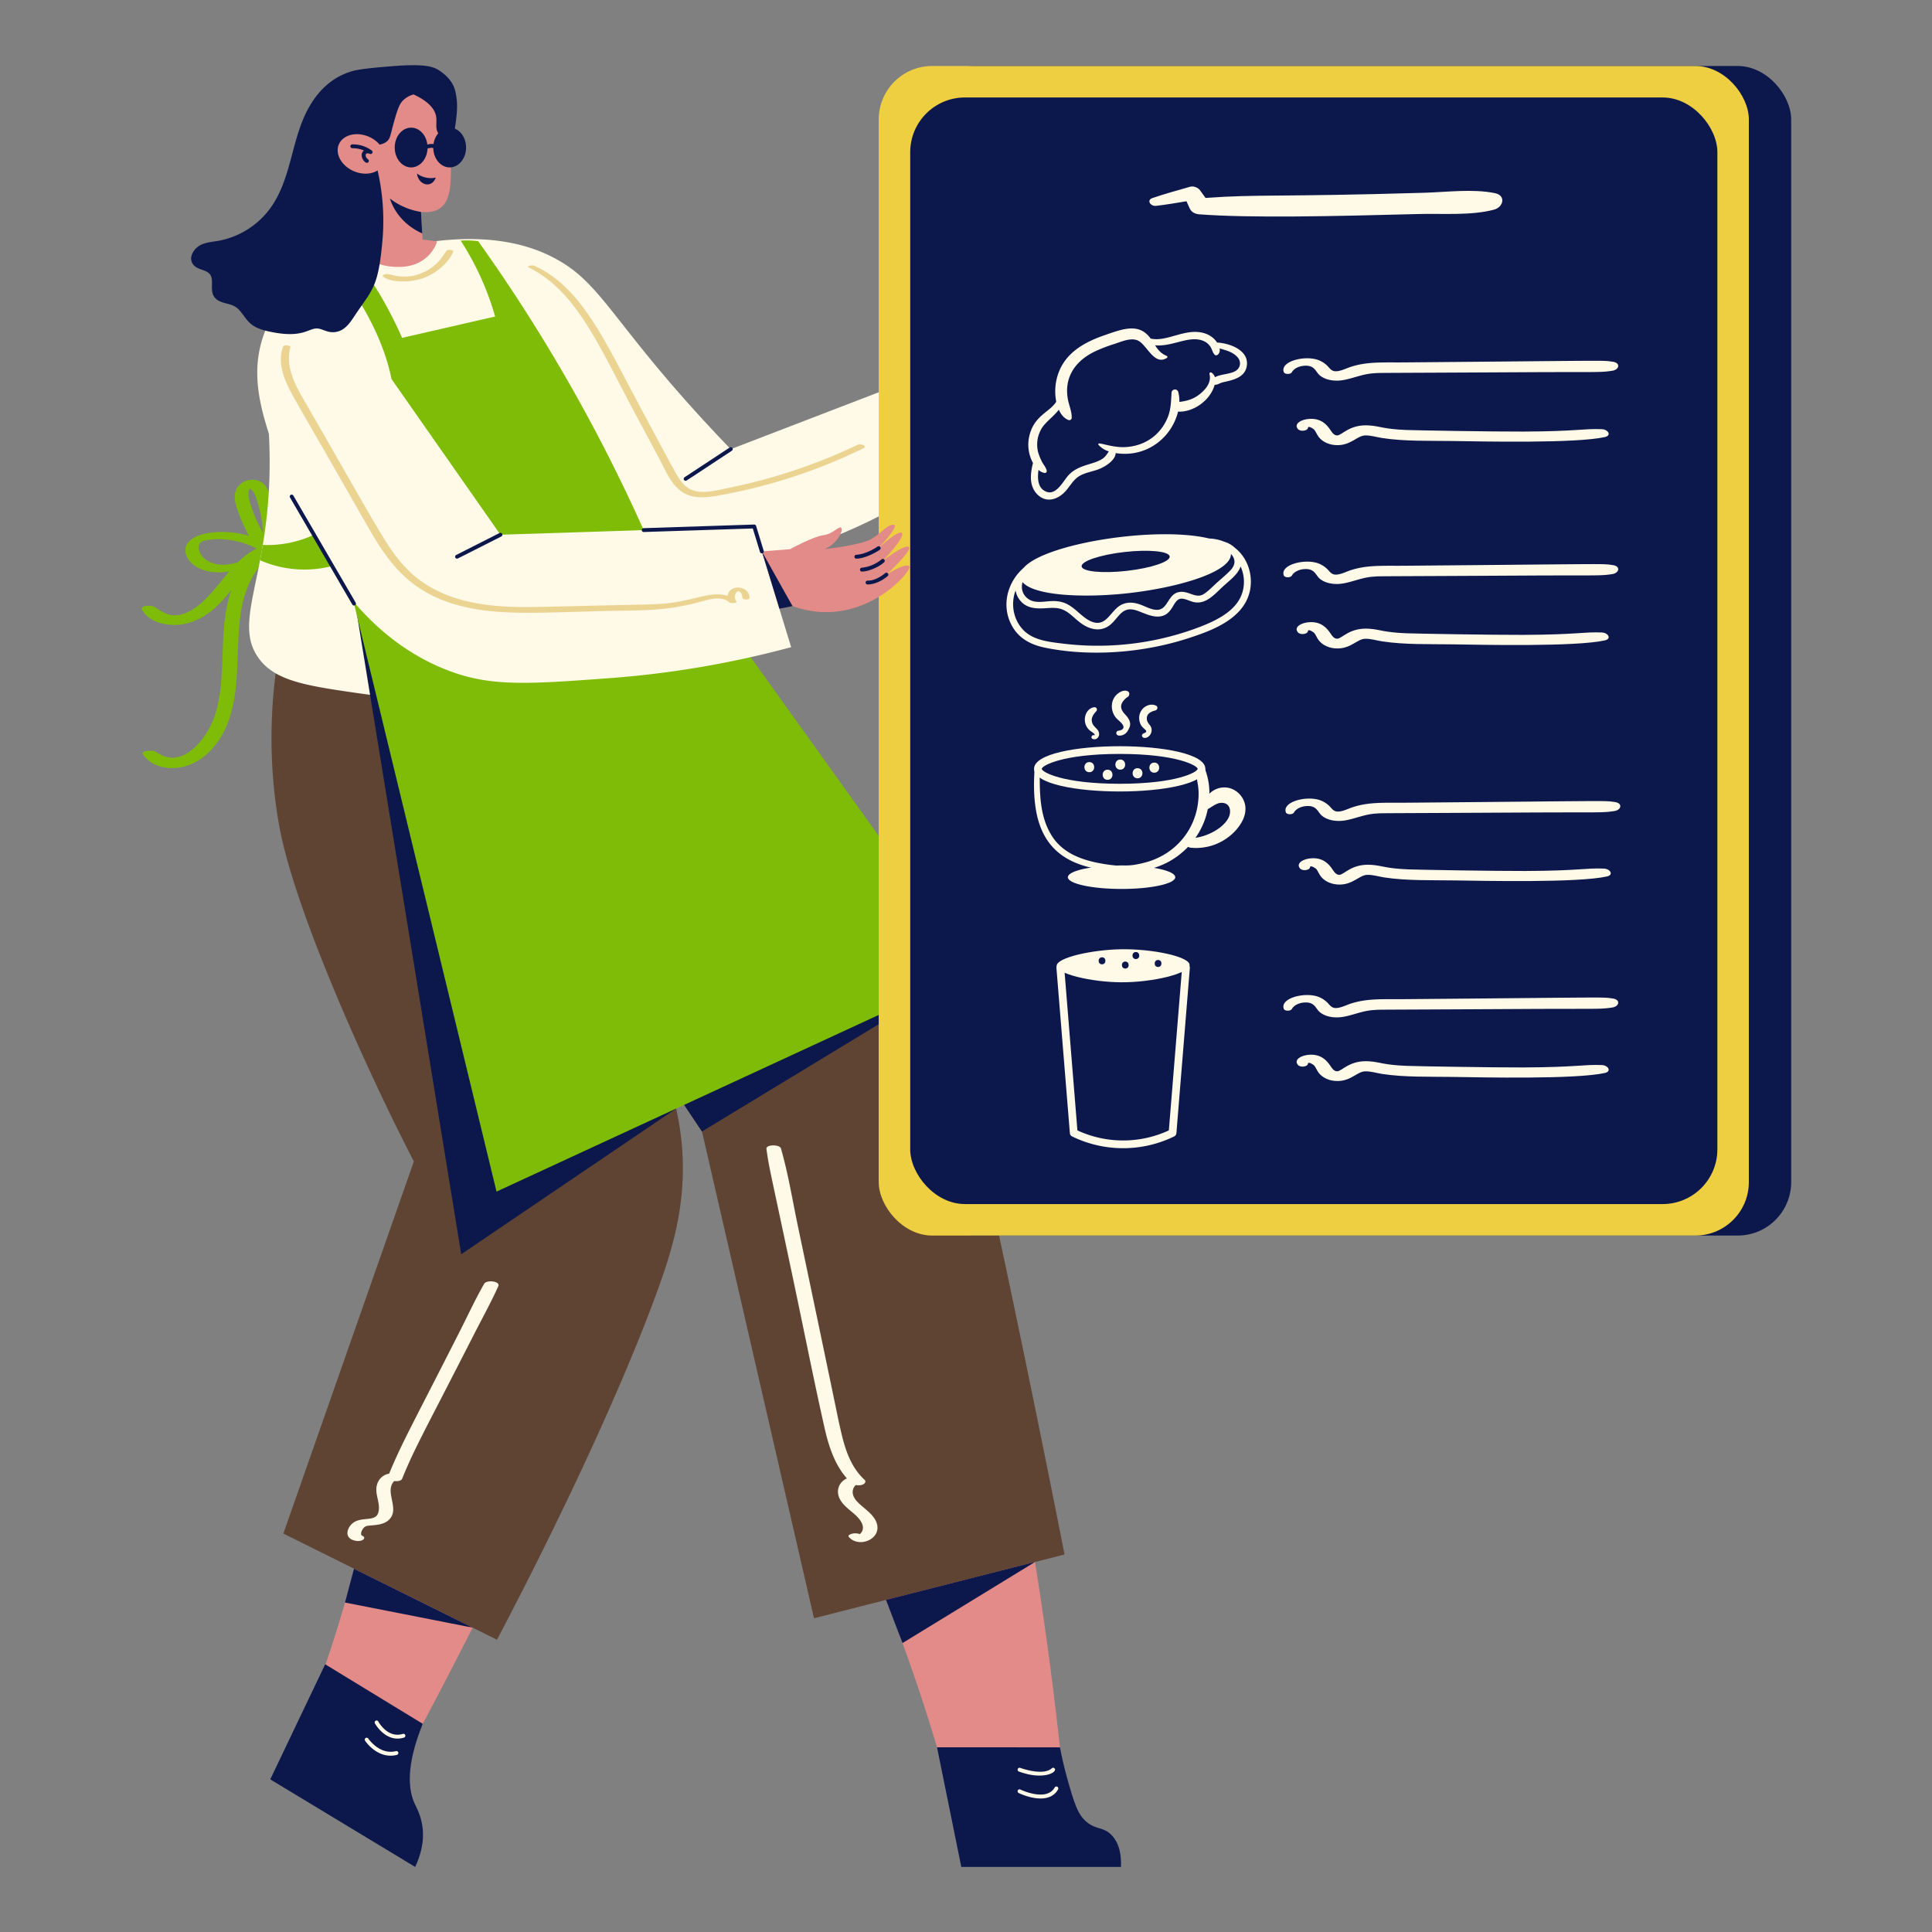 <?xml version="1.0" encoding="UTF-8"?>
<svg xmlns="http://www.w3.org/2000/svg" viewBox="0 0 2000 2000">
  <rect x="0" y="0" width="2000" height="2000" fill="#808080" stroke="none"/>
  <defs>
    <style>.cls-1{fill:#7ebc07;}.cls-2{fill:#e38b88;}.cls-3{fill:#fff9e8;}.cls-4{fill:#0c184c;}.cls-5{fill:#5f4333;}.cls-6{fill:#ebd392;}.cls-7{fill:#edcf41;}</style>
  </defs>
  <title>Barista Present Cafe Menu</title>
  <g id="Barista_Present_Cafe_Menu" data-name="Barista Present Cafe Menu">
    <path class="cls-1" d="M287.14,564.22c1-17.64-4.27-49.87-12.06-60.82-6.89-9.7-22.64-8.65-29.19,1-6.46,9.45-.38,23.06,3.35,32.43a146.15,146.15,0,0,0,8.43,17.66c-15.39-4.25-33.8-5.44-49-1.06-6.34,1.82-13.36,5.18-16,11.68-4.88,12.12,11.61,32.09,44.74,26.37-14.23,16.44-28.6,38.57-49.32,44.48-11.45,3.26-19.2-1.69-28.32-7.84-2.15-1.45-15.26-1.92-12.63,3.1,6.13,11.69,21.86,15.87,34.11,15.71,13.78-.17,26.41-5.81,37.16-14.17,8-6.25,14.61-13.94,20.94-21.84-18,52.58,3.22,115.11-32.21,157-6,7.11-13.82,13.66-23.09,15.84-8.5,2-16.35-1.14-23.38-5.76-2-1.34-15.73-1.35-12.6,3.08,10.85,15.33,32.89,17,49.19,10.25,18-7.44,30.75-23.73,37.92-41.41,22.64-55.85-5.1-126.06,40.38-171.17,3.93.53,9.78-1.8,10.43-5,.15-.75.25-1.52.37-2.28,1.16-.79,1.72-1.69.95-2.56C289.26,567.11,289.59,565.33,287.14,564.22Zm-29.51-56.38a9,9,0,0,1,.93-2,18.73,18.73,0,0,1,2.33,1.61c3,3.16,4.44,8.38,5.76,12.68a133.88,133.88,0,0,1,5.72,31.6A131.25,131.25,0,0,1,258,517C257.31,514,256.76,510.84,257.63,507.84Zm-43.83,72c-7.49-4.84-13.44-17.82-1.17-20.36,16-3.32,36.93-.3,53.06,8.46-7.24,3.3-13.81,8.67-19.38,14.05C235.13,585.51,223.64,586.19,213.8,579.81Z"></path>
    <path class="cls-2" d="M662,604.59c83.41,99.49,195.92,257,276.86,475.58,6.19,16.73,21.62,59.26,43.82,136.33,41.83,145.27,92,358.75,119.29,637.83l-117.56,5.41C940.9,1698.13,889.87,1585.93,850,1511.88c-18.72-34.79-55.21-98.87-79.12-193.13A733,733,0,0,1,749,1165.38L396,688.22Z"></path>
    <path class="cls-3" d="M439.1,251.31c73.86-11.44,117.82,4.79,144,21.13C627.29,300,642.38,346.65,756.47,465l226.79-87.23,13.65,101.61a563.77,563.77,0,0,1-130.19,74.9c-59,24.1-103,42.07-157,32.11-46.45-8.59-77-33.61-123.06-71.34A557.38,557.38,0,0,1,490.4,413.34Z"></path>
    <rect class="cls-2" x="375.03" y="165.64" width="60.58" height="101.7" transform="translate(-11.54 23.15) rotate(-3.23)"></rect>
    <circle class="cls-2" cx="409.87" cy="144.04" r="56.6"></circle>
    <path class="cls-2" d="M392.65,199.93c24.43,18.56,50.82,25.06,63.74,15,11.18-8.7,10.74-28.62,10.16-55.49a210.54,210.54,0,0,0-3.76-35.22l-92.38,11Z"></path>
    <path class="cls-4" d="M435.82,219.39a70.69,70.69,0,0,1-32.22-13.88c5.5,16.75,17.82,29,33.48,36.18Z"></path>
    <path class="cls-4" d="M431.66,179.64a24,24,0,0,0,19.47,4.18C446.61,195.85,433,191.33,431.66,179.64Z"></path>
    <path class="cls-2" d="M520.17,612.75c38.57,106.12,69.54,196.53,92.51,265.36,61.69,184.82,71.76,232,70.85,289.66-1.22,77.55-21.69,135.69-62.33,232.13-48.2,114.35-119.57,270.26-221.54,454.43l-86-67.71c48.43-123.38,67.74-218,76.29-282.85.31-2.38,13.94-105.23,41.38-180.15a719.57,719.57,0,0,1,60.05-125c-32.12-43.39-126.68-175.29-175.28-312.43-21.62-61-27.63-104.65-27.19-144.44a374.57,374.57,0,0,1,17.05-107.12Z"></path>
    <path class="cls-4" d="M970,1808.8l25.14,123.84h165.28c.43-10.23-.8-23.8-9.83-33.08-8.44-8.66-15.36-5-25.73-13.51-9.38-7.68-13.06-20.23-20.06-45-3.66-13-6-24.09-7.52-32.21Z"></path>
    <path class="cls-4" d="M437.61,1784.49c-17.93,44.39-14.83,68.93-8.05,83.29,1.89,4,5.9,11.16,7.58,22,2.69,17.26-2.46,32.5-7.37,42.86l-150-90.65,56.85-119.13Z"></path>
    <path class="cls-5" d="M288.87,673.67c-7.3,42.57-13.13,106,0,180.19,15.84,89.52,94.38,261.29,139.56,348.44q-67.56,192.62-135.1,385.24l221.15,109.9c87-165.45,144.45-298.76,170.4-373.42,13-37.45,27-85.75,20.3-145.34a284.51,284.51,0,0,0-13.25-59.31l34.78,52,115.93,503.83,259.37-66s-113.13-577-145.23-640.27S749,657.52,749,657.52Z"></path>
    <path class="cls-3" d="M273.93,400.41c22.52,175.09-36.76,232.86-8,278.22,16.32,25.76,48.58,30.88,103.66,38.79,42,6,115,15.74,208-9.36a497.22,497.22,0,0,0,132.2-57.52L554.05,285.66,439.1,251.31,374,255Z"></path>
    <polygon class="cls-4" points="691.93 1119.37 726.71 1171.32 951.43 1034.88 691.93 1119.37"></polygon>
    <path class="cls-4" d="M366.45,617.1q55.51,340.65,111,681.29l222.44-150.77Z"></path>
    <polygon class="cls-4" points="1071.47 1616.93 934.28 1700.88 917.14 1656.19 1071.47 1616.93"></polygon>
    <path class="cls-4" d="M489.31,1684.94l-132.19-26q4.67-17.52,9.32-35Z"></path>
    <path class="cls-4" d="M709.77,497.71a2,2,0,0,1-1.1-3.67l46.7-30.76a2,2,0,1,1,2.2,3.34C707.62,499.52,710.65,497.71,709.77,497.71Z"></path>
    <path class="cls-3" d="M501.18,1329c-9.13,16-17,33-25.33,49.41-50.45,99.37-60,115.61-73,147.12a15.45,15.45,0,0,0-12.31,10.58c-3.54,10.17,4,19.87,1.05,29.8s-17.12,3.63-26.22,10.68c-5.8,4.49-9,14-.55,17.46,9,3.64,15.7-1.9,10.32-4.17-2.74-1.16-.64-5.54.53-7.19,2.09-3,4.31-3.21,7.8-3.5,7.2-.59,15.41-1.15,20.36-7.17,9.46-11.51-6-28.1,4.25-38.83,3.14.32,7.2,0,8.21-2.45,13.36-32.7,22.72-48.08,74-148.64,8.56-16.78,17.78-33.4,25.53-50.56C518.23,1326.06,503.61,1324.68,501.18,1329Z"></path>
    <path class="cls-3" d="M907.52,1576.56c-4.37-12.82-22-18.71-24.56-29.65a10,10,0,0,1,2.3-9,4.48,4.48,0,0,0,.78-.62c7.17,1.47,11.85-2.72,8.91-5.44-14.58-13.45-20.36-32.3-24.62-51.08-4.59-20.27,2.42,11.15-44.3-211.2-5.64-26.83-10-54.39-17.62-80.73-1.24-4.28-15.63-4.24-15,.5,3.06,22.18,4,22.2,29.93,145.73,10,47.5,19.44,95.12,30.08,142.47,4.22,18.82,10.34,38.29,23.28,52.9-8.66,3.88-12.53,14-5.91,23.7,4.64,6.83,11.93,10.85,17.38,16.88,5.06,5.61,7.54,12.1,1.92,17.1a14,14,0,0,0-7.11-.63c-1.06.17-6.06,1.52-4.27,3.57C889.21,1603.13,913.17,1593.16,907.52,1576.56Z"></path>
    <path class="cls-6" d="M462.15,259.72c-3.11,4.45-5.84,8.86-9.79,12.65-11.61,11.14-27,15.9-42.06,13.27-3.34-.58-6.67-2-10.09-1.91-.85,0-5.79,1.08-3.4,2.81,5.89,4.26,15,4.88,22,4.77A59,59,0,0,0,440.48,287c14.48-6,25.29-17.74,28.6-26.21C470.07,258.32,463.31,258.07,462.15,259.72Z"></path>
    <path class="cls-1" d="M709.77,586.34l299.62,418.22L514,1233.54,361.55,604.59Z"></path>
    <rect class="cls-4" x="953.47" y="68.31" width="900.75" height="1210.73" rx="55.36"></rect>
    <rect class="cls-7" x="909.65" y="68.31" width="900.75" height="1210.73" rx="55.36"></rect>
    <rect class="cls-4" x="942.25" y="100.9" width="835.56" height="1145.54" rx="56.66"></rect>
    <path class="cls-2" d="M776.51,571.76l41.18-3.19s24.24-13.25,34.76-14.56,16.84-10.92,18.63-7.16-5.76,16.83-17.51,21.61c0,0,37.72-4.06,48.53-10.54s17.32-15.9,23.29-14.6-17.57,25.91-17.57,25.91c26.95-26.68,39.61-24,6.07,11.35,0,0,22.5-17.59,26.85-14.37s-23,28.55-23,28.55,19.27-12.3,23.58-8.66-48.54,67.42-120.91,41.37l-43.52,8.7Z"></path>
    <path class="cls-3" d="M374,255c-15.35,5.34-76,28.36-99.35,87.24-17.67,44.56-4.17,84.94,12,131.09,17.43,49.63,64,182.15,184.59,223.38,41.09,14,80.45,11.15,159.17,5.35A1006.08,1006.08,0,0,0,819,669.94L780.76,545l-262.71,8.53L417.72,410.44Z"></path>
    <path class="cls-1" d="M341.38,269.72s50.44,55.45,63.9,122.66L518.05,553.56l148.28-4.81A1732.37,1732.37,0,0,0,495,249.68a88.9,88.9,0,0,0-18.06-.57,293,293,0,0,1,35.62,78.56l-96.31,22.08s-31-72.3-59.55-87.82A65,65,0,0,0,341.38,269.72Z"></path>
    <path class="cls-2" d="M367.07,257.52s16,19.83,47.39,18.82,38-26.41,38-26.41C423.92,245.17,394.92,247.16,367.07,257.52Z"></path>
    <path class="cls-4" d="M454.91,73.11c-6.49-4.32-15.24-7.3-49.23-4.56-23.51,1.9-35.13,3.24-42.08,5.39-27.31,8.42-43.23,30.69-52.55,56.61-10,27.84-13,58.79-30.26,83.62A85.86,85.86,0,0,1,229,248.71c-6.7,1.47-13.75,1.62-20.13,4.34-9.17,3.9-16.25,16.54-5.87,23.49,4.82,3.23,12.8,3.32,15.38,9.19,3.66,8.32-4.68,22.08,12.3,27.38,6.64,2.06,12.29,2.49,17.18,8.07,8.13,9.28,9.41,17.07,28.79,21.56,40.19,9.3,43-5.57,54.75-2.2,3.18.92,6.18,2.38,9.45,3A19.14,19.14,0,0,0,356.17,340c5.36-4,8.93-10.16,12.64-15.63,16.81-24.81,22.73-27.37,27-74.24A232.8,232.8,0,0,0,383,149.62c5.61.82,12.89.87,17.76-3.51,3.36-3,3.19-6,7.34-20.81s6.22-18.58,9.39-21.62a25.12,25.12,0,0,1,10.61-5.92c17.1,7.89,22,16.12,23.25,22.23,1.43,6.92-1.48,12.61,2.86,18.78,3.15,4.46,9.19,7.9,12.76,6.16,1.73-.84,2.4-2.68,3.78-11.28,3.07-19.07,3.1-28.15.62-39.12C468.58,82.23,457.78,75,454.91,73.11Z"></path>
    <ellipse class="cls-2" cx="373.98" cy="159.35" rx="19.46" ry="25.21" transform="translate(81.16 441.32) rotate(-67)"></ellipse>
    <path class="cls-4" d="M379.7,168.56c-1.47,0-4.88-3.13-5.23-7.19a5.94,5.94,0,0,1,2.28-5.57,28.43,28.43,0,0,0-12-2.34,2.07,2.07,0,0,1-2.05-2,2,2,0,0,1,2-2,32.55,32.55,0,0,1,20.18,6.41,2,2,0,0,1-2,3.43c-1.71-.78-3.36-.65-3.91-.08-.84.86-.64,3.81,2,5.72A2,2,0,0,1,379.7,168.56Z"></path>
    <polygon class="cls-4" points="788.66 570.82 820.42 627.47 806.84 630.18 788.66 570.82"></polygon>
    <path class="cls-4" d="M886.56,578.3a2,2,0,0,1-.1-4c10.56-.52,21.93-8.4,22-8.48a2,2,0,0,1,2.3,3.28C904.84,573.28,893.83,578.3,886.56,578.3Z"></path>
    <path class="cls-4" d="M892.35,591.68a2,2,0,0,1-.17-4,37.73,37.73,0,0,0,20.35-8.58,2,2,0,0,1,2.83.11,2,2,0,0,1-.11,2.82C909.49,587.38,898.54,591.68,892.35,591.68Z"></path>
    <path class="cls-4" d="M898.06,605.05a2,2,0,0,1,.09-4c8.88.37,18.2-7.73,18.29-7.81a2,2,0,0,1,2.62,3C913.91,600.72,905.45,605.16,898.06,605.05Z"></path>
    <path class="cls-4" d="M788.66,572.82a2,2,0,0,1-1.91-1.41l-7.46-24.33-112.9,3.66a2,2,0,0,1-2.06-1.93,2,2,0,0,1,1.93-2.06L780.69,543a2,2,0,0,1,2,1.41l7.9,25.79A2,2,0,0,1,788.66,572.82Z"></path>
    <path class="cls-1" d="M325,553.62a114.41,114.41,0,0,1-52.92,10.48q-1.41,8-2.81,15.91a114.51,114.51,0,0,0,74.54,5.93Z"></path>
    <path class="cls-4" d="M366.45,626.82a2,2,0,0,1-1.73-1L300.15,514.89a2,2,0,0,1,3.45-2l64.58,110.93A2,2,0,0,1,366.45,626.82Z"></path>
    <path class="cls-6" d="M753.22,616.86c-10.17-3.45-22.14-.49-32.46,2-26.87,6.38-31.6,6.5-64.55,7.2-101.73,2.19-107.36,2.87-129,2-39-1.54-79.34-10.76-107-40.21C401,567.49,394,552,319.18,422c-10.84-18.83-24.59-39.65-18.62-62.36.63-2.39-6.78-3-7.58-.8-6.49,18.09,2.21,36.54,11,52.26,10.75,19.27,21.94,38.31,32.92,57.46,49.67,86.58,51.5,91.08,63.09,106.92,21.28,29.09,48.37,47.24,91.1,54.85,33.36,5.94,68.69,4,128.63,2.35,45.34-1.23,67.6.58,105.76-9.85,9.37-2.57,21.33-6.35,29.6.78,1.29,1.11,8.82,1.22,7.09-1.29a7.33,7.33,0,0,1-.22-8.5c3.31-4.6,6.66,1.32,6.55,4.81-.07,2.44,7.32,2.7,7.38.26C776.17,606.42,754.9,603.94,753.22,616.86Z"></path>
    <path class="cls-6" d="M888.2,460.3a575.48,575.48,0,0,1-133.13,44.56c-13.51,2.71-31.82,8.57-44-.61-8.16-6.17-10-11.58-47.57-81.44-37-68.86-61.37-126-110.73-147.81-1.7-.75-8.62.3-5.13,2.05,49.3,24.7,71.53,79.43,110.75,152.75,8.37,15.64,16.81,31.25,25.06,46.95,5.94,11.31,11.57,25.07,22.59,32.44,11.61,7.75,25.93,5.89,38.91,3.55A565.7,565.7,0,0,0,893.92,464C898.26,461.88,891,459,888.2,460.3Z"></path>
    <path class="cls-4" d="M473.14,578.3a2,2,0,0,1-.91-3.78l44.91-22.74a2,2,0,0,1,1.81,3.57C470.89,579.68,473.85,578.3,473.14,578.3Z"></path>
    <path class="cls-3" d="M1547.34,199.9c-23.09-4.59-49.35-1.05-73.09-.34-152.33,4.51-171,1.35-226.28,5.34l-5.85-8.09c-1.76-2.43-6.37-4.56-10.1-3.49-13.15,3.77-26.38,7.33-39.17,11.77-6.12,2.12-1.94,8.64,3.94,8,10.58-1.22,21-3,31.44-4.76l3.24,7.19c1.66,3.69,5,6,10.08,6.35,53,4,139.19,2,227-.32,24.87-.64,54.26,1.79,78-4.5C1556.41,214.4,1559.37,202.29,1547.34,199.9Z"></path>
    <path class="cls-3" d="M1669.57,374.49c-12-1.67,1.86-1.16-215.63.67-22.92.19-39-1-56.46,4.88-4,1.34-10.81,4.82-15.79,4.23-3.94-.46-5.89-4-7.86-5.81a26.89,26.89,0,0,0-9.47-5.88c-14.34-5-39.38,1.69-35.38,12.59.92,2.51,7,2.54,8.34.17,2.13-3.89,8-7,15.27-6.75,8.53.29,9.54,6.47,13.57,9.91,5.64,4.83,15.17,6.6,24.61,4.91,11-2,19.41-6.21,31.27-7,8.87-.57-9.3-.18,157.28-1.09,74.13-.41,76.83.47,89.7-1.52C1676.39,382.68,1677.78,375.64,1669.57,374.49Z"></path>
    <path class="cls-3" d="M1658.19,444.28c-19.26-.77-25.13,2.26-81.23,2.48-31.87.13-112.26-1.26-121.47-1.66-23.7-1-26.49-3.88-38.13-4.69-20.34-1.42-28,10.22-33.09,10.33-3.71.08-5.93-4-7-5.57-3.82-5.6-9.46-12.09-21.38-11.58-9.09.4-17,5.37-12.15,10.68,2.62,2.86,9.93,1.74,10.26-1.42.26-2.64,6,1.26,6.47,1.89,1.93,2.45,2.79,5.15,4.68,7.62,3.71,4.84,11,8.79,20.41,8.45,13.35-.47,19.59-9.71,27.47-10.05,5.75-.25,12.13,1.8,17.63,2.65,23.47,3.6,48.84,2.74,72.9,3.11,30.38.46,128,2.64,157.83-4.1C1668.63,450.78,1664.75,444.55,1658.19,444.28Z"></path>
    <path class="cls-3" d="M1669.57,585c-12-1.68,1.86-1.17-215.63.66-22.92.2-39-1-56.46,4.88-4,1.34-10.81,4.82-15.79,4.24-3.94-.46-5.89-4.06-7.86-5.82a27,27,0,0,0-9.47-5.88c-14.34-4.95-39.38,1.69-35.38,12.59.92,2.51,7,2.54,8.34.18,2.13-3.89,8-7,15.27-6.76,8.53.29,9.54,6.47,13.57,9.92,5.64,4.82,15.17,6.6,24.61,4.9,11-2,19.41-6.21,31.27-7,8.87-.57-9.3-.17,157.28-1.09,74.13-.41,76.83.47,89.7-1.52C1676.39,593.13,1677.78,586.09,1669.57,585Z"></path>
    <path class="cls-3" d="M1658.19,654.74c-19.26-.78-25.13,2.25-81.23,2.48-31.87.12-112.26-1.27-121.47-1.67-23.7-1-26.49-3.88-38.13-4.69-20.34-1.41-28,10.23-33.09,10.34-3.71.07-5.93-4-7-5.58-3.82-5.6-9.46-12.09-21.38-11.57-9.09.39-17,5.36-12.15,10.67,2.62,2.86,9.93,1.75,10.26-1.42.26-2.64,6,1.26,6.47,1.9,1.93,2.44,2.79,5.15,4.68,7.61,3.71,4.85,11,8.79,20.41,8.45,13.35-.47,19.59-9.71,27.47-10,5.75-.24,12.13,1.81,17.63,2.65,23.47,3.6,48.84,2.75,72.9,3.11,30.38.47,128,2.64,157.83-4.1C1668.63,661.24,1664.75,655,1658.19,654.74Z"></path>
    <path class="cls-3" d="M1259.9,354.59c-5.07-7.64-13.53-11-22.76-11-15.89-.09-32,10.22-46,6.88-12-16.7-28.89-10-48.33-3.23-23.65,8.21-44,20.94-49.32,46.79a55.6,55.6,0,0,0-.06,21.81c-6.76,10.89-22.73,14.13-27.84,35.26a39.58,39.58,0,0,0,3.76,28.18c-2.94,11.46-4.3,24.71,5.46,33.42,9.19,8.19,20.6,4.11,28.09-4.09,4.9-5.37,8.19-12.2,14.69-15.95,6-3.44,13-4.43,19.36-6.78s17.6-8.93,18-16.84c31.22,4.93,57.61-15.08,64.61-42.95,14.77.9,33.06-10.69,37.88-27.72,2.78.09,5.13-1.63,7.71-2.39,6.17-1.81,21.91-3.22,25.11-15.21C1294.73,363.75,1274.79,355.46,1259.9,354.59Zm23.41,24c-2.68,9.51-17.5,7.42-25.62,11.93a8.47,8.47,0,0,0-3.48-4.73,1.37,1.37,0,0,0-2.14,1.52c2.34,9.11-4.73,16.84-11.59,21.83-6.31,4.6-12.39,5.92-19.59,6.95a36.32,36.32,0,0,0-1.26-10.6,3.52,3.52,0,0,0-4.58-2.07,3.48,3.48,0,0,0-2.24,2.74c-.62,9.46-.54,18.1-4.44,27-7.47,17.09-22.58,28.14-42.41,29.62-11.76.88-22.56-3.21-28-3.72-.68-.07-1.37.73-.85,1.35a23.39,23.39,0,0,0,10.74,6.86c-3.83,5.85-5.29,8.71-18.84,12.78-8.73,2.63-16.86,5.2-23.15,12.18-5.42,6-12.42,20.9-22.81,16.75-8.91-3.57-9.18-13.69-8-22.56a12.47,12.47,0,0,0,6.22,3.18,2,2,0,0,0,2.21-2.69c-.84-3.34-3.48-6.12-5-9.22a53.89,53.89,0,0,1-3.85-9.69,32.42,32.42,0,0,1,3.45-24.11c3.59-6.43,12.52-12.61,18-19.7,2.13,4.63,5.38,8.88,9.91,10.56a2.49,2.49,0,0,0,3.46-2.46c.08-6.37-2.89-12.88-4-19.15-3.65-19.86,4.94-38.35,28.37-49.5a162.47,162.47,0,0,1,20-7.65c7-2.27,16.94-6.85,24.2-3.43,9.35,4.4,16.77,26.42,30,17.91a1.15,1.15,0,0,0-.18-2c-6-2.39-9.17-6.46-12.12-11,18.4,1.61,35.13-10.57,49.79-4.64a15.78,15.78,0,0,1,8.11,7.14c1.39,2.56,1.8,5.3,3.94,7.34,1.88,1.81,6-1.23,5-6.62,2.82.86,5.68,1.63,8.51,2.64C1277.13,365.55,1285.47,370.92,1283.31,378.61Z"></path>
    <path class="cls-3" d="M1669.57,1033.67c-12-1.68,1.86-1.17-215.63.66-22.92.19-39-1-56.46,4.88-4,1.34-10.81,4.82-15.79,4.24-3.94-.46-5.89-4.06-7.86-5.82a27,27,0,0,0-9.47-5.88c-14.34-5-39.38,1.69-35.38,12.59.92,2.51,7,2.54,8.34.17,2.13-3.89,8-7,15.27-6.75,8.53.29,9.54,6.47,13.57,9.92,5.64,4.82,15.17,6.59,24.61,4.9,11-2,19.41-6.21,31.27-7,8.87-.57-9.3-.17,157.28-1.09,74.13-.41,76.83.47,89.7-1.52C1676.39,1041.85,1677.78,1034.81,1669.57,1033.67Z"></path>
    <path class="cls-3" d="M1658.19,1102.54c-19.26-.78-25.13,2.25-81.23,2.47-31.87.13-112.26-1.26-121.47-1.66-23.7-1-26.49-3.88-38.13-4.69-20.34-1.41-28,10.23-33.09,10.33-3.71.08-5.93-4-7-5.57-3.82-5.6-9.46-12.09-21.38-11.58-9.09.4-17,5.37-12.15,10.68,2.62,2.86,9.93,1.75,10.26-1.42.26-2.64,6,1.26,6.47,1.9,1.93,2.44,2.79,5.14,4.68,7.61,3.71,4.84,11,8.79,20.41,8.45,13.35-.47,19.59-9.71,27.47-10,5.75-.25,12.13,1.81,17.63,2.65,23.47,3.6,48.84,2.74,72.9,3.11,30.38.46,128,2.64,157.83-4.1C1668.63,1109,1664.75,1102.8,1658.19,1102.54Z"></path>
    <path class="cls-3" d="M1109.78,1176.4a4,4,0,0,1-2.24-3.27l-13.92-171.06a4,4,0,0,1,4-4.32h130.1a4,4,0,0,1,4,4.32l-13.91,171.06a4,4,0,0,1-2.25,3.27A120.62,120.62,0,0,1,1109.78,1176.4Zm5.55-6.22a112.58,112.58,0,0,0,94.66,0l13.38-164.42H1102Zm98.46,2.62h0Z"></path>
    <path class="cls-3" d="M1231.46,998.91c.12,8.67-37.72,18.14-71,17.94-30.71-.19-66.59-8.67-66.58-17.09s36.44-16.58,66.58-17.08C1193,982.14,1231.34,990.22,1231.46,998.91Z"></path>
    <path class="cls-4" d="M1140.82,991c-4.68,0-4.68,7.27,0,7.27S1145.51,991,1140.82,991Z"></path>
    <path class="cls-4" d="M1164.9,995.39c-4.68,0-4.68,7.27,0,7.27S1169.59,995.39,1164.9,995.39Z"></path>
    <path class="cls-4" d="M1198.83,993.75c-4.68,0-4.68,7.27,0,7.27S1203.52,993.75,1198.83,993.75Z"></path>
    <path class="cls-4" d="M1175.85,985.54c-4.68,0-4.69,7.27,0,7.27S1180.53,985.54,1175.85,985.54Z"></path>
    <path class="cls-3" d="M1070.43,795.91c0-31.22,177.36-31.23,177.36,0S1070.43,827.14,1070.43,795.91Zm88.68-15.45c-59.62,0-80.68,12.31-80.68,15.45s21.06,15.45,80.68,15.45,80.68-12.31,80.68-15.45S1218.73,780.46,1159.11,780.46Z"></path>
    <ellipse class="cls-3" cx="1161.03" cy="908.09" rx="55.6" ry="12.15"></ellipse>
    <path class="cls-3" d="M1289,833.59a22.79,22.79,0,0,0-16.16-17.77,21.85,21.85,0,0,0-20.88,5.81,69.28,69.28,0,0,0-5.13-26.94c-1.15-2.75-5.61-1-4.85,1.84.28,1.05.53,2.09.77,3.14a3.59,3.59,0,0,0-3.31,2.58c-1.59,6.21,2.71,10.26.9,27.49-3,28.5-21.91,52.25-50,61.68a109.08,109.08,0,0,1-15.11,3.67c-8.06,1.5-15.92.4-17.35,1.13a178.33,178.33,0,0,1-20.43-2.8c-18.67-3.57-37.15-10.71-48-27.23-13.44-20.45-13.23-45.44-13.09-69a2.71,2.71,0,0,0-5.41-.19c-3.29,51.33,7.84,89.28,57.69,101,37.66,8.88,74.8,6.38,101.28-21.4a5.48,5.48,0,0,0,2.5.92,55.48,55.48,0,0,0,47-18.13C1285.67,852.33,1290.6,843.34,1289,833.59Zm-17.13,12.77c-5.42,10.84-21.14,19.1-34.32,20.95a78.36,78.36,0,0,0,12.73-29.69c5.48-3,10.39-7.83,17.13-6.19S1274.43,841.21,1271.87,846.36Z"></path>
    <path class="cls-3" d="M1164.78,739.65c-4.58-4.77-6-9.52-1.3-14.78a16.57,16.57,0,0,1,2.43-2.38c1-.75,2-1.12,2.65-2.29.84-1.43.61-3.7-1-4.53-4.72-2.43-11,2-13.64,5.76-4.7,6.82-3.56,16.26,1.8,22.12,2.25,2.46,7.92,6.3,7.28,9.65-.46,2.37-3.6,3-5.5,3.32-2.32.37-2.91,4.35.49,4.92a9.29,9.29,0,0,0,6.68-1.83c2.09-1.49,3.1-3.48,4.21-5.72C1171.56,748.45,1168.58,743.59,1164.78,739.65Z"></path>
    <path class="cls-3" d="M1132.29,751.26a9.65,9.65,0,0,1-2-7.51c.56-2.72,2.55-5.33,4.5-7.43a2.47,2.47,0,0,0-2.24-4.18c-9.84,1.5-13.66,16.92-3.7,24.59.47.36,4.77,2.93,4.37,4.09a.45.45,0,0,1-.69.3c-2.12-.85-3.77,2.64-1.7,3.66,3.34,1.65,6.79-.9,6.94-4.48C1138,756.05,1134.66,754.17,1132.29,751.26Z"></path>
    <path class="cls-3" d="M1196.94,730.59c-7.55-3.89-18.13,2.85-17.66,13.3a15.3,15.3,0,0,0,1.71,6.41c1.1,2.08,2.76,3.37,4.42,4.94,1,.93,1.55,1.42.86,2.51-.94,1.46-2.77,1-3.75,2.5-1.42,2.09,1.49,5.3,5.72,2.69a8.44,8.44,0,0,0,3.42-10c-1.24-3.08-4.52-4.8-4.49-9.18,0-5,4.15-7.14,9-8.36C1198.19,734.86,1199,731.67,1196.94,730.59Z"></path>
    <path class="cls-3" d="M1671.74,830.29c-12-1.67,1.85-1.16-215.64.67-22.92.19-39-1-56.45,4.87-4,1.35-10.82,4.82-15.79,4.24-3.95-.46-5.9-4.06-7.86-5.82a27.2,27.2,0,0,0-9.47-5.87c-14.35-5-39.39,1.69-35.39,12.59.92,2.5,7,2.53,8.34.17,2.13-3.89,8-7,15.27-6.75,8.53.28,9.54,6.46,13.57,9.91,5.64,4.83,15.17,6.6,24.61,4.91,11-2,19.42-6.22,31.27-7,8.87-.58-9.29-.18,157.28-1.1,74.13-.4,76.84.47,89.71-1.52C1678.55,838.47,1679.94,831.44,1671.74,830.29Z"></path>
    <path class="cls-3" d="M1660.35,899.16c-19.25-.77-25.13,2.26-81.22,2.48-31.88.13-112.27-1.27-121.47-1.67-23.71-1-26.5-3.88-38.14-4.69-20.34-1.41-28,10.23-33.09,10.34-3.71.08-5.92-4-7-5.58-3.82-5.59-9.45-12.09-21.38-11.57-9.09.39-17,5.37-12.15,10.67,2.62,2.86,9.94,1.75,10.26-1.41.27-2.65,6,1.25,6.47,1.89,1.93,2.45,2.79,5.15,4.68,7.62,3.71,4.84,11,8.79,20.41,8.45,13.35-.48,19.59-9.72,27.47-10.05,5.75-.25,12.13,1.8,17.63,2.64,23.48,3.61,48.84,2.75,72.91,3.12,30.38.46,128,2.63,157.82-4.11C1670.79,905.66,1666.91,899.42,1660.35,899.16Z"></path>
    <path class="cls-3" d="M1127.65,788.91c-6.74,0-6.75,10.47,0,10.47S1134.39,788.91,1127.65,788.91Z"></path>
    <path class="cls-3" d="M1159.7,786.28c-6.74,0-6.75,10.47,0,10.47S1166.44,786.28,1159.7,786.28Z"></path>
    <path class="cls-3" d="M1194.9,789.44c-6.74,0-6.75,10.47,0,10.47S1201.65,789.44,1194.9,789.44Z"></path>
    <path class="cls-3" d="M1177.56,795.22c-6.74,0-6.75,10.47,0,10.47S1184.31,795.22,1177.56,795.22Z"></path>
    <path class="cls-3" d="M1146.56,796.79c-6.74,0-6.75,10.47,0,10.47S1153.31,796.79,1146.56,796.79Z"></path>
    <path class="cls-3" d="M411.51,1799.8c-14.73,0-23.32-15.62-23.41-15.8a2,2,0,0,1,3.52-1.9c.39.72,9.73,17.6,25.3,12.86a2,2,0,1,1,1.16,3.82A22.21,22.21,0,0,1,411.51,1799.8Z"></path>
    <path class="cls-3" d="M404.3,1817.47c-15.91,0-25.89-14.77-26.37-15.48a2,2,0,0,1,3.34-2.21c.11.17,11.69,17.21,28.61,13a2,2,0,1,1,1,3.88A26.82,26.82,0,0,1,404.3,1817.47Z"></path>
    <path class="cls-3" d="M1054.73,1833.86a2,2,0,0,1,1.4-3.75c.24.09,23.78,8.7,32.72.41a2,2,0,0,1,2.82.11C1095.25,1834.49,1080.12,1843.28,1054.73,1833.86Z"></path>
    <path class="cls-3" d="M1077.25,1861.79c-10.88,0-21.94-5.3-22.7-5.66a2,2,0,0,1,1.76-3.6c.27.13,27,12.94,35.5-2.13a2,2,0,0,1,3.49,2C1091.25,1859.57,1084.29,1861.79,1077.25,1861.79Z"></path>
    <ellipse class="cls-4" cx="425.61" cy="152.72" rx="16.99" ry="20.59"></ellipse>
    <ellipse class="cls-4" cx="465.49" cy="152.72" rx="16.99" ry="20.59"></ellipse>
    <path class="cls-4" d="M439,151c.33-.19,8.39-4.49,14.33.18a2,2,0,0,1-2.47,3.15c-3.82-3-9.88.15-9.95.18A2,2,0,0,1,439,151Z"></path>
    <path class="cls-3" d="M1081.66,670.45c-16.16-3.34-27.21-10.52-33.76-22-11.29-19.71-6.38-44.71,11.95-60.81,22-25.08,137.17-43.42,192-30.16a44.63,44.63,0,0,1,15.39,3.25,28.09,28.09,0,0,1,11.46,6.67c11.5,9.11,17.66,24.48,15.88,40-3.77,33-41.52,45.65-61.81,52.44C1182.16,676.8,1126.38,679.67,1081.66,670.45Zm-30.32-59.22c-6.06,16.28-.9,33.44,10.16,43,10.31,8.89,25.68,10.43,39.15,12.07a296.38,296.38,0,0,0,134.27-14.7c26.79-9.48,51.73-21.84,52.77-47.8a38.29,38.29,0,0,0-3.46-17.43c-3,9.11-12.19,14.77-21.81,24.15-8.37,8.16-16.78,15.73-28.1,12.37-3.9-1.17-8.33-3.51-11.91-3.11-8.46,1-7.8,16.8-22,18.4-7.79.88-16.16-3.53-23-5.95-15-5.33-18.35,5.44-26.73,13.35-8.89,8.4-20.19,7.26-30.23.54-5.36-3.58-9.49-8.09-14.48-11.75-7.13-5.22-13.11-5.4-21.32-4.9-10.1.66-21.54,1.41-29.09-8.47A21.89,21.89,0,0,1,1051.34,611.23Zm7.22-8.59c-2.94,10,3.51,18.67,12.85,20.12,6.09,1,12.5-.52,19-.55,11.9,0,18,4.73,26.28,12,5.34,4.66,12.91,11.38,20.87,10.48,7.45-.84,11.87-8.88,17.77-14.59,7.61-7.36,16.6-7.61,26.46-3.73,5.47,2.16,11.13,5.27,16.84,4.93,10.91-.93,10.29-17.13,22.92-18.55,9.35-1.06,16.47,7.29,24.54,2.23,4.79-3,9-7.59,13.36-11.51,4.7-4.24,9.73-8.34,14.07-12.84,5.84-6,5.61-12,.76-17.24.5,18.58-53.73,34.74-105.85,40.62C1121.83,619.24,1070.46,616.75,1058.56,602.64Z"></path>
    <ellipse class="cls-4" cx="1165.31" cy="581.09" rx="45.89" ry="9.83" transform="translate(-57.78 134.26) rotate(-6.43)"></ellipse>
  </g>
</svg>
